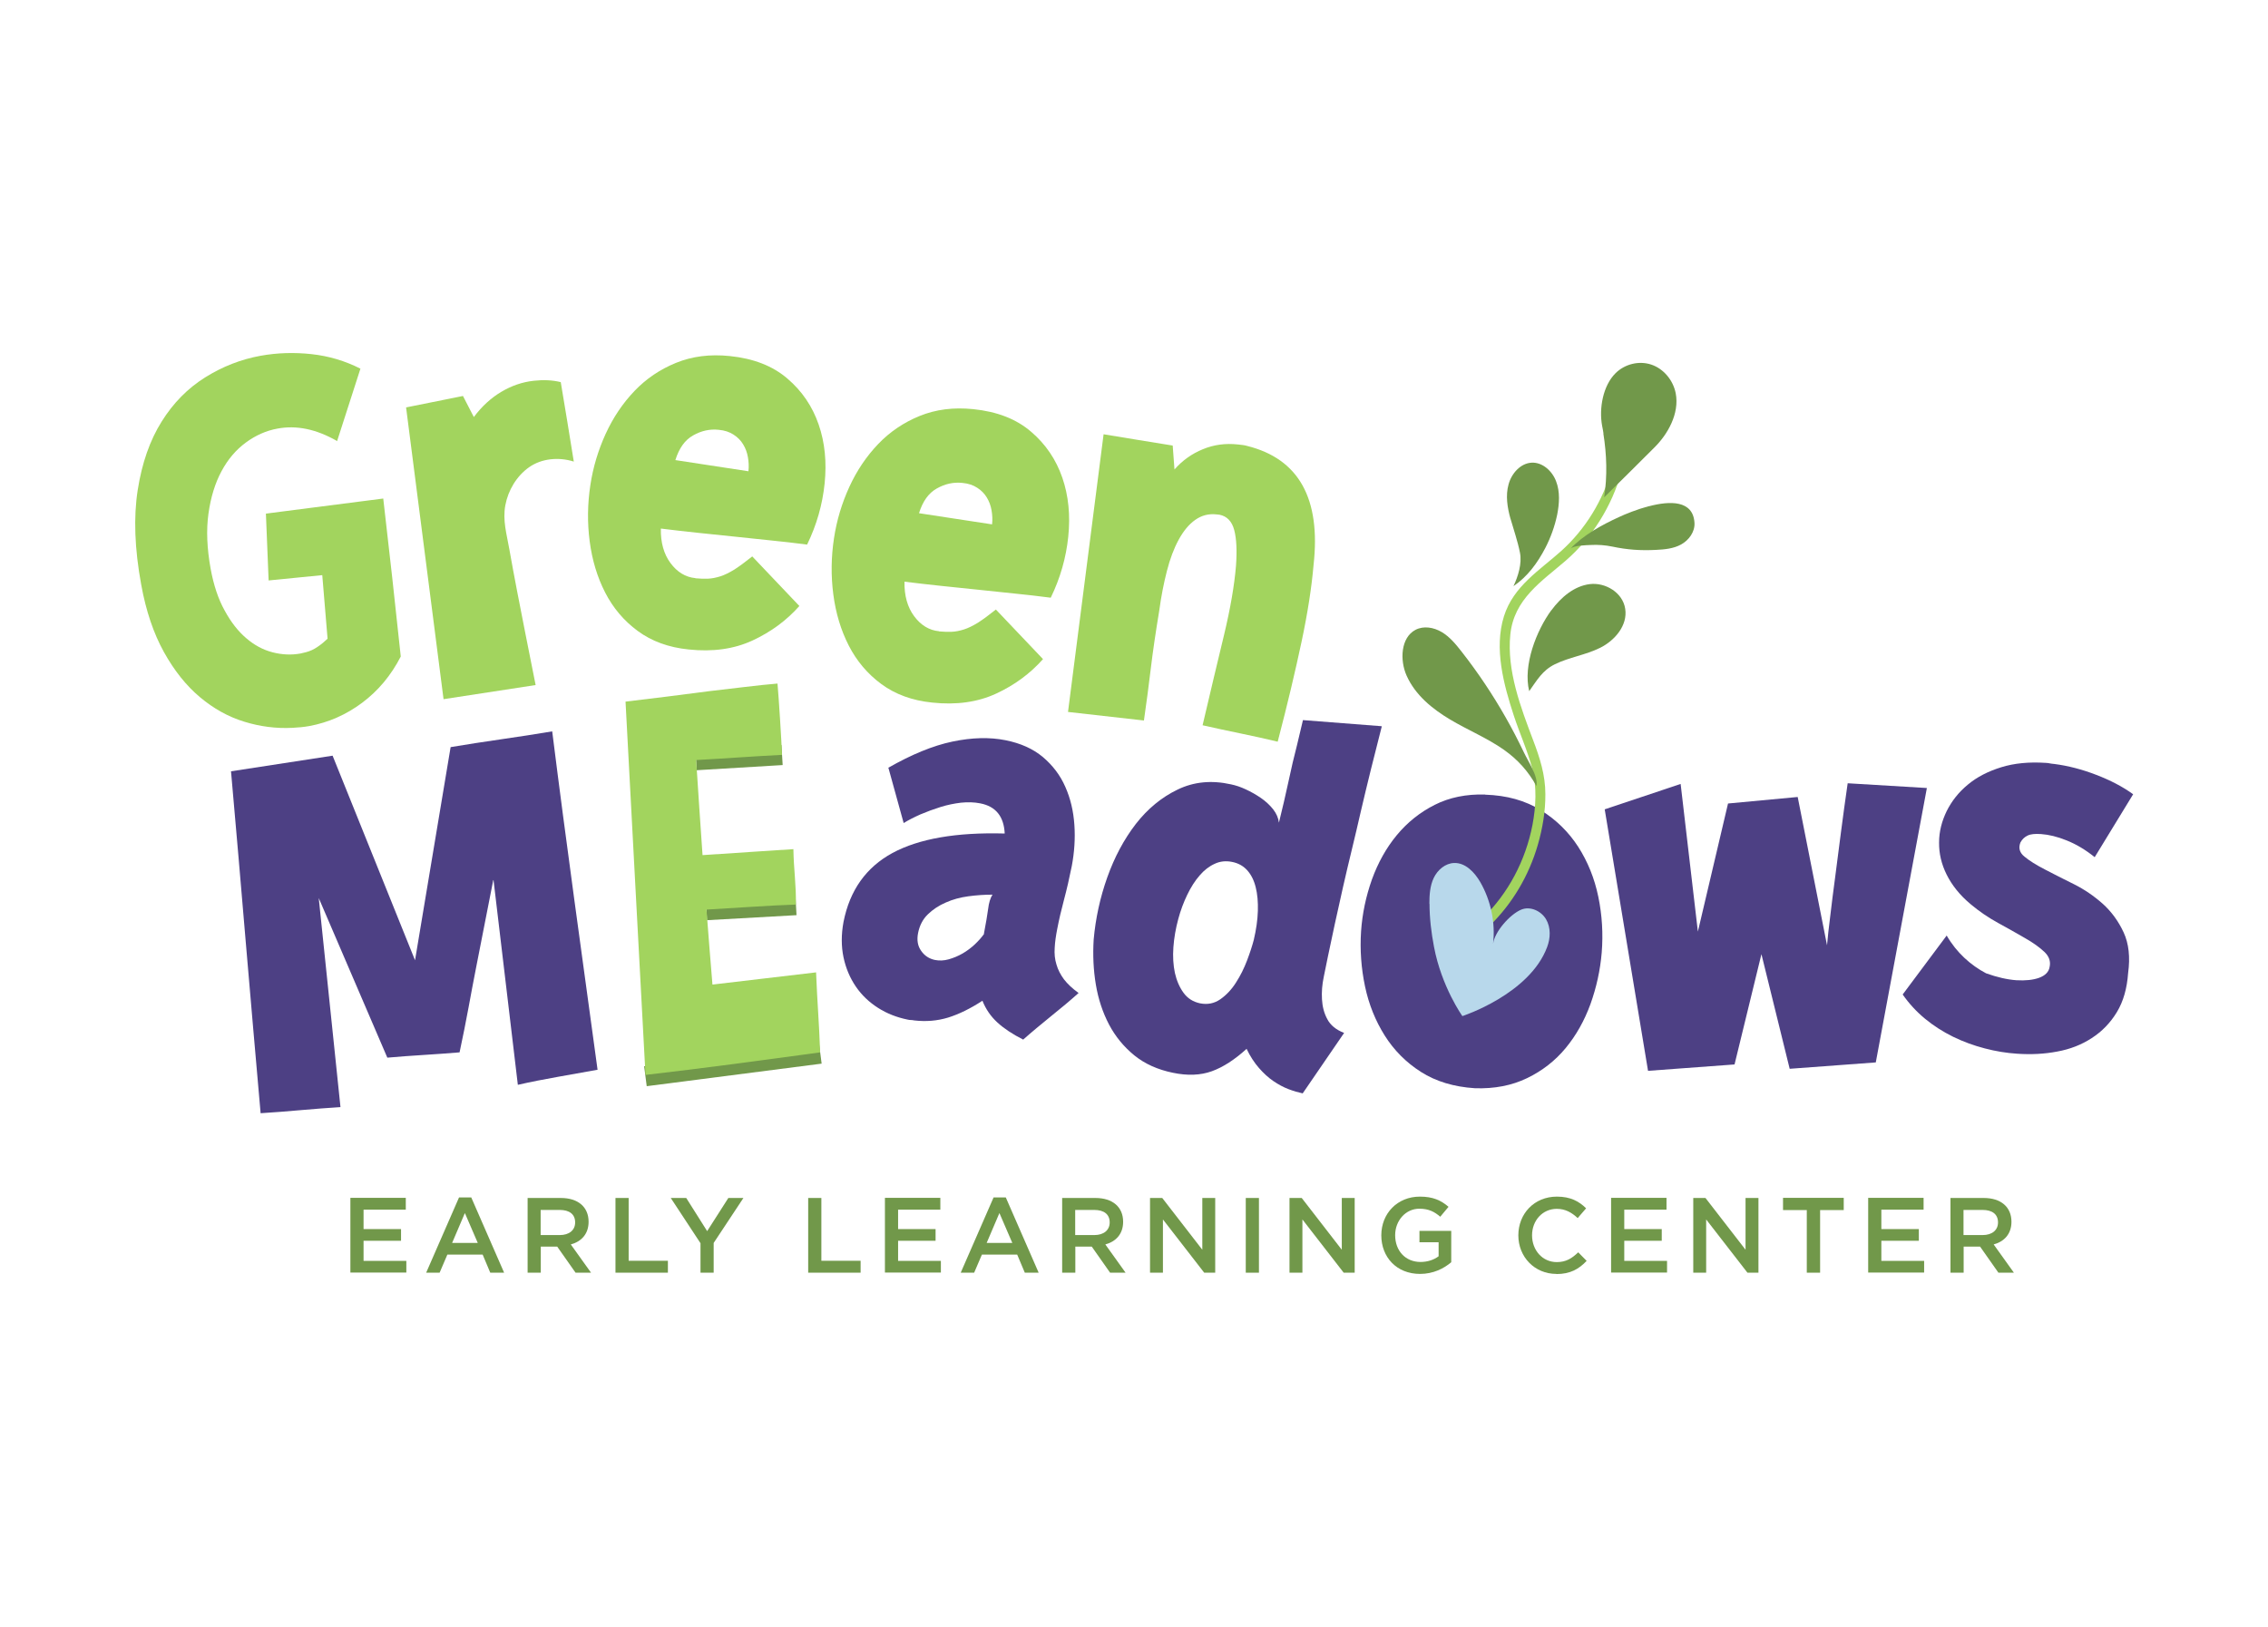 <?xml version="1.0" encoding="UTF-8"?> <svg xmlns="http://www.w3.org/2000/svg" id="Notes_and_Guides" data-name="Notes and Guides" viewBox="0 0 167 119.74"><defs><style> .cls-1 { fill: #4d4084; } .cls-1, .cls-2, .cls-3, .cls-4 { stroke-width: 0px; } .cls-2 { fill: #71984a; } .cls-3 { fill: #a2d45e; } .cls-4 { fill: #b8d8eb; } </style></defs><path class="cls-3" d="m24.79,32.45c-1.51-.86-2.96-1.16-4.35-.9-.84.15-1.62.5-2.34,1.03-.72.53-1.32,1.23-1.79,2.11-.47.87-.79,1.91-.96,3.12-.17,1.21-.11,2.56.16,4.06.22,1.2.56,2.23,1.03,3.07.46.85.99,1.53,1.59,2.04.59.51,1.24.86,1.94,1.04.7.18,1.38.21,2.05.09.06-.01.13-.03.21-.05.07-.02.14-.04.21-.05.3-.08.58-.21.84-.39.27-.18.51-.38.74-.6l-.39-4.68-3.95.39-.2-4.92,8.64-1.11c.23,1.98.45,3.91.66,5.81.21,1.9.42,3.84.63,5.82-.72,1.4-1.67,2.53-2.85,3.41-1.18.88-2.48,1.45-3.89,1.71-.39.07-.8.11-1.24.13-1.19.06-2.37-.09-3.54-.45-1.18-.36-2.27-.97-3.27-1.81-1.01-.85-1.89-1.95-2.65-3.32-.76-1.37-1.32-3.02-1.67-4.95-.49-2.66-.57-4.98-.26-6.97.31-1.99.9-3.67,1.76-5.04.86-1.38,1.93-2.46,3.21-3.26,1.28-.8,2.64-1.33,4.08-1.59,1.22-.22,2.47-.26,3.75-.12,1.28.14,2.48.5,3.6,1.07l-1.72,5.34Z"></path><path class="cls-3" d="m29.91,29.99l4.18-.84.8,1.55c.59-.79,1.27-1.41,2.03-1.86.76-.45,1.55-.72,2.38-.81.72-.08,1.38-.05,1.99.1.15.9.31,1.87.48,2.89.17,1.02.33,2.01.48,2.96-.57-.18-1.14-.23-1.7-.17-.61.07-1.14.27-1.6.59-.91.65-1.53,1.68-1.74,2.79-.21,1.12.1,2.13.29,3.22.37,2.09.78,4.17,1.19,6.25.25,1.26.5,2.52.75,3.77l-6.78,1.04-2.76-21.49Z"></path><path class="cls-3" d="m73.05,38.6c.04-.35.02-.69-.04-1.04-.06-.35-.18-.66-.35-.94-.17-.28-.4-.52-.7-.71-.3-.2-.66-.32-1.1-.36-.65-.07-1.28.07-1.88.41-.61.34-1.04.95-1.31,1.82l5.37.82Zm-3.91,7.88c.33.03.63.04.92.03.29-.01.59-.07.91-.17.32-.1.66-.27,1.04-.5.37-.24.81-.56,1.32-.97l3.47,3.65c-.94,1.06-2.09,1.91-3.45,2.54-1.36.63-2.93.85-4.71.66-1.48-.15-2.72-.61-3.74-1.36-1.02-.75-1.82-1.7-2.4-2.83-.58-1.13-.96-2.39-1.14-3.77-.18-1.38-.16-2.76.05-4.14.2-1.32.58-2.58,1.13-3.78.55-1.2,1.26-2.25,2.12-3.15.86-.9,1.88-1.59,3.06-2.07,1.18-.48,2.49-.65,3.95-.5,1.76.18,3.17.73,4.25,1.66,1.08.92,1.84,2.05,2.3,3.38s.6,2.78.44,4.34c-.16,1.56-.59,3.06-1.29,4.5-.91-.12-1.81-.22-2.7-.31-.89-.09-1.78-.18-2.67-.28-.91-.09-1.81-.19-2.7-.28-.89-.09-1.79-.2-2.7-.31-.02,1.03.22,1.88.71,2.54.49.66,1.1,1.04,1.84,1.11"></path><path class="cls-3" d="m81.27,31.97c.86.14,1.69.28,2.49.41.8.13,1.66.27,2.59.42l.13,1.76c.58-.66,1.28-1.16,2.09-1.49.82-.34,1.68-.45,2.59-.35.11.01.22.02.34.04.12.01.23.04.34.07,3.8.95,5.43,3.88,4.88,8.77-.14,1.63-.43,3.51-.88,5.63-.45,2.12-1.03,4.58-1.76,7.37-.83-.2-1.73-.4-2.7-.6-.97-.2-1.91-.4-2.83-.61.58-2.48,1.11-4.7,1.58-6.65.47-1.96.76-3.65.88-5.09.08-1.11.04-1.99-.13-2.63-.17-.64-.53-1.02-1.09-1.13l-.2-.02c-.59-.07-1.11.07-1.58.4-.47.33-.87.82-1.22,1.46-.35.64-.64,1.41-.87,2.31-.23.9-.42,1.86-.56,2.9-.26,1.57-.47,2.99-.62,4.24-.15,1.26-.32,2.54-.51,3.86l-5.59-.63,2.62-20.44Z"></path><path class="cls-3" d="m55.11,34.69c.04-.35.02-.69-.04-1.04-.06-.35-.18-.66-.35-.94-.17-.28-.4-.52-.7-.71-.3-.2-.66-.32-1.1-.36-.65-.07-1.28.07-1.88.41-.61.34-1.04.95-1.31,1.82l5.37.82Zm-3.91,7.88c.33.03.63.04.92.03.29-.01.59-.07.91-.17.32-.1.66-.27,1.04-.5.37-.24.81-.56,1.32-.97l3.47,3.65c-.94,1.06-2.09,1.91-3.45,2.54-1.36.63-2.93.85-4.71.66-1.48-.15-2.72-.61-3.74-1.36-1.02-.75-1.82-1.7-2.4-2.83-.58-1.13-.96-2.39-1.14-3.77-.18-1.38-.16-2.76.05-4.14.2-1.32.58-2.58,1.13-3.78.55-1.2,1.26-2.25,2.12-3.15.86-.9,1.88-1.59,3.06-2.07,1.18-.48,2.49-.65,3.95-.5,1.76.18,3.17.73,4.25,1.66,1.08.92,1.84,2.05,2.3,3.38s.6,2.78.44,4.34c-.16,1.56-.59,3.06-1.29,4.5-.91-.12-1.81-.22-2.7-.31-.89-.09-1.78-.18-2.67-.28-.91-.09-1.81-.19-2.7-.28-.89-.09-1.79-.2-2.7-.31-.02,1.03.22,1.88.71,2.54.49.66,1.1,1.04,1.84,1.11"></path><g><path class="cls-2" d="m29.88,89.05h-3.11v1.43h2.76v.86h-2.76v1.48h3.15v.86h-4.12v-5.5h4.08v.86Z"></path><path class="cls-2" d="m37.12,93.69h-1.02l-.56-1.33h-2.6l-.57,1.33h-.99l2.42-5.54h.9l2.42,5.54Zm-2.89-4.39l-.94,2.2h1.89l-.95-2.2Z"></path><path class="cls-2" d="m42.38,93.69l-1.35-1.92h-1.21v1.92h-.97v-5.5h2.45c1.27,0,2.04.67,2.04,1.75,0,.91-.54,1.46-1.31,1.67l1.49,2.08h-1.14Zm-1.16-4.62h-1.41v1.85h1.41c.69,0,1.13-.36,1.13-.93,0-.61-.43-.92-1.14-.92Z"></path><path class="cls-2" d="m45.32,88.19h.97v4.62h2.89v.88h-3.86v-5.5Z"></path><path class="cls-2" d="m52.55,93.69h-.97v-2.17l-2.19-3.33h1.14l1.54,2.44,1.56-2.44h1.11l-2.19,3.31v2.19Z"></path><path class="cls-2" d="m59.51,88.19h.97v4.62h2.89v.88h-3.86v-5.5Z"></path><path class="cls-2" d="m69.24,89.05h-3.11v1.43h2.76v.86h-2.76v1.48h3.15v.86h-4.12v-5.5h4.08v.86Z"></path><path class="cls-2" d="m76.48,93.69h-1.02l-.56-1.33h-2.6l-.57,1.33h-.99l2.42-5.54h.9l2.42,5.54Zm-2.89-4.39l-.94,2.2h1.89l-.95-2.2Z"></path><path class="cls-2" d="m81.74,93.69l-1.35-1.92h-1.21v1.92h-.97v-5.5h2.45c1.27,0,2.04.67,2.04,1.75,0,.91-.54,1.46-1.31,1.67l1.49,2.08h-1.14Zm-1.16-4.62h-1.41v1.85h1.41c.69,0,1.13-.36,1.13-.93,0-.61-.43-.92-1.14-.92Z"></path><path class="cls-2" d="m88.53,88.19h.95v5.5h-.81l-3.04-3.92v3.92h-.95v-5.5h.9l2.95,3.81v-3.81Z"></path><path class="cls-2" d="m92.7,88.19v5.5h-.97v-5.5h.97Z"></path><path class="cls-2" d="m98.8,88.19h.95v5.5h-.81l-3.04-3.92v3.92h-.95v-5.5h.9l2.95,3.81v-3.81Z"></path><path class="cls-2" d="m104.56,93.78c-1.72,0-2.85-1.23-2.85-2.84s1.18-2.85,2.84-2.85c.96,0,1.55.27,2.11.75l-.61.73c-.42-.36-.84-.59-1.54-.59-1.01,0-1.78.88-1.78,1.95,0,1.14.75,1.97,1.87,1.97.52,0,.99-.16,1.33-.42v-1.03h-1.41v-.84h2.34v2.31c-.54.46-1.32.86-2.3.86Z"></path><path class="cls-2" d="m114.6,93.78c-1.6,0-2.8-1.25-2.8-2.84s1.17-2.85,2.84-2.85c1.01,0,1.63.35,2.15.86l-.62.72c-.44-.41-.91-.68-1.54-.68-1.05,0-1.82.86-1.82,1.95s.76,1.97,1.82,1.97c.68,0,1.11-.27,1.58-.72l.62.63c-.57.6-1.2.97-2.23.97Z"></path><path class="cls-2" d="m122.71,89.05h-3.11v1.43h2.76v.86h-2.76v1.48h3.15v.86h-4.12v-5.5h4.08v.86Z"></path><path class="cls-2" d="m128.53,88.19h.95v5.5h-.81l-3.04-3.92v3.92h-.95v-5.5h.9l2.95,3.81v-3.81Z"></path><path class="cls-2" d="m134.01,93.69h-.97v-4.61h-1.75v-.9h4.47v.9h-1.74v4.61Z"></path><path class="cls-2" d="m141.64,89.05h-3.11v1.43h2.76v.86h-2.76v1.48h3.15v.86h-4.12v-5.5h4.08v.86Z"></path><path class="cls-2" d="m147.15,93.69l-1.35-1.92h-1.21v1.92h-.97v-5.5h2.45c1.27,0,2.04.67,2.04,1.75,0,.91-.54,1.46-1.31,1.67l1.49,2.08h-1.14Zm-1.16-4.62h-1.41v1.85h1.41c.69,0,1.13-.36,1.13-.93,0-.61-.43-.92-1.14-.92Z"></path></g><g><path class="cls-1" d="m36.32,64.79c-.23,1.14-.44,2.23-.64,3.26-.2,1.03-.4,2.05-.6,3.06-.2,1.01-.39,2.03-.58,3.06-.19,1.03-.41,2.13-.66,3.3-.83.07-1.7.13-2.63.19-.93.06-1.82.12-2.69.2l-5.05-11.75,1.6,15.39c-.92.06-1.88.13-2.89.22-1.01.09-2.01.17-2.99.23-.37-4.17-.73-8.35-1.09-12.55-.35-4.2-.72-8.4-1.09-12.62l7.48-1.15,6.07,15.06,2.62-15.69c1.18-.2,2.43-.39,3.74-.58,1.31-.19,2.55-.38,3.74-.58.52,4.15,1.07,8.29,1.63,12.41.56,4.12,1.13,8.28,1.71,12.5-.93.17-1.89.34-2.91.52-1.01.18-2,.37-2.96.59l-1.79-15.07Z"></path><path class="cls-1" d="m72.45,68.73c.15-.77.25-1.38.31-1.82.05-.44.16-.8.32-1.05-.58,0-1.17.04-1.77.12-.6.08-1.16.23-1.67.46-.51.22-.95.51-1.32.87-.37.36-.61.82-.72,1.38-.1.51-.03.95.23,1.31.25.36.59.58,1.02.67.32.06.66.05,1.01-.05.35-.1.69-.24,1.02-.43.33-.19.63-.42.9-.67.27-.26.5-.51.68-.77m-7.07-12.22c1.73-.99,3.31-1.64,4.75-1.94,1.44-.3,2.73-.33,3.89-.1,1.11.22,2.03.63,2.76,1.24.72.61,1.28,1.34,1.65,2.19.38.85.6,1.78.67,2.8.07,1.01,0,2.02-.19,3.03-.18.9-.37,1.72-.57,2.47-.2.75-.37,1.47-.5,2.15-.1.51-.17.98-.19,1.41-.03.43.01.84.13,1.22.11.39.3.75.55,1.09.26.34.62.68,1.08,1.01-.59.53-1.27,1.1-2.02,1.7-.75.61-1.44,1.18-2.06,1.73-.79-.4-1.42-.82-1.9-1.26-.48-.44-.85-.97-1.1-1.6-.89.58-1.73.99-2.53,1.24-.79.24-1.62.31-2.49.21-.09-.02-.17-.03-.24-.03-.08,0-.16-.01-.24-.03-.79-.16-1.52-.44-2.18-.86-.66-.42-1.21-.94-1.64-1.57-.43-.63-.74-1.35-.91-2.16-.17-.81-.17-1.68,0-2.6.46-2.33,1.66-4.02,3.61-5.08,1.95-1.05,4.7-1.53,8.26-1.43-.06-1.26-.66-2-1.8-2.22-.45-.09-.92-.1-1.42-.05-.5.06-1,.16-1.51.32-.51.16-1,.34-1.47.54-.47.21-.89.42-1.24.64l-1.13-4.09Z"></path><path class="cls-1" d="m88.36,73.86c.56.11,1.05.01,1.5-.3.44-.31.83-.72,1.15-1.23.33-.51.6-1.06.82-1.64s.38-1.08.49-1.5c.18-.77.28-1.47.3-2.13.02-.65-.03-1.24-.16-1.75-.13-.52-.34-.93-.63-1.25-.29-.32-.66-.52-1.11-.61-.45-.09-.88-.05-1.28.14-.4.18-.78.47-1.11.86-.34.39-.64.86-.91,1.42-.27.56-.49,1.15-.66,1.78-.19.7-.31,1.39-.36,2.08-.05.69-.01,1.32.11,1.89.13.57.34,1.06.64,1.47.3.41.7.66,1.21.77m13.38-20.37c-.55,2.14-1.07,4.23-1.55,6.29-.2.87-.41,1.78-.64,2.72-.23.94-.45,1.88-.66,2.8-.21.92-.41,1.82-.6,2.7-.19.87-.36,1.67-.51,2.4-.09.45-.2.96-.31,1.52-.12.57-.16,1.11-.13,1.64.03.53.15,1.02.39,1.46.23.45.65.79,1.24,1.02l-3.05,4.45c-.32-.07-.67-.17-1.04-.31-.37-.14-.74-.34-1.11-.59-.37-.25-.73-.58-1.07-.97-.34-.39-.65-.86-.91-1.41-.88.8-1.73,1.35-2.56,1.65-.83.3-1.79.34-2.88.11-1.11-.23-2.05-.65-2.83-1.28-.77-.63-1.39-1.38-1.86-2.27-.46-.88-.79-1.86-.97-2.94-.18-1.07-.23-2.18-.16-3.32.14-1.55.47-3.08,1-4.57s1.23-2.8,2.1-3.93c.87-1.12,1.9-1.97,3.09-2.54,1.18-.57,2.49-.7,3.92-.38.34.07.71.19,1.09.37.39.18.76.39,1.11.63.35.24.65.52.9.83.25.32.39.65.43.99.25-1.02.49-2.02.7-3.01.21-.99.42-1.89.63-2.69.21-.91.44-1.85.44-1.85l5.79.45Z"></path><path class="cls-1" d="m109.36,58.5c1.59.05,2.95.43,4.09,1.14,1.13.7,2.05,1.6,2.76,2.7.7,1.09,1.2,2.32,1.48,3.68.28,1.36.36,2.73.25,4.1-.11,1.31-.39,2.57-.83,3.8-.45,1.23-1.06,2.31-1.83,3.24-.77.93-1.72,1.67-2.84,2.21-1.12.54-2.4.79-3.84.74-1.55-.1-2.87-.5-3.97-1.2-1.1-.7-1.99-1.6-2.67-2.68-.68-1.08-1.17-2.29-1.45-3.62-.28-1.33-.38-2.68-.29-4.05.09-1.31.36-2.58.8-3.82.45-1.24,1.06-2.33,1.83-3.26.77-.93,1.7-1.68,2.79-2.23,1.09-.55,2.33-.8,3.72-.76"></path><path class="cls-1" d="m141.88,58.02l-3.76,20.19-6.34.47-2.08-8.44-1.98,8.12-6.37.47-3.19-19.25,5.59-1.87,1.27,10.87,2.22-9.43,5.13-.48,2.16,10.92c.05-.59.13-1.32.24-2.18.1-.86.22-1.81.36-2.85.13-1.04.28-2.15.43-3.33.15-1.18.32-2.37.49-3.57l5.83.35Z"></path><path class="cls-1" d="m154.25,63.11c-.68-.55-1.37-.96-2.07-1.24-.69-.28-1.32-.43-1.89-.47-.44-.03-.77,0-.99.11-.23.11-.4.27-.53.51-.16.41-.06.76.31,1.05.36.3.86.61,1.5.94.63.33,1.34.69,2.13,1.08.78.39,1.49.88,2.13,1.45.64.58,1.15,1.28,1.53,2.1.38.82.49,1.82.33,2.99-.08,1.13-.35,2.09-.83,2.88-.48.79-1.09,1.42-1.85,1.91-.75.49-1.6.82-2.54.99-.94.18-1.92.23-2.95.16-.78-.05-1.58-.18-2.38-.39-.81-.21-1.58-.49-2.34-.86-.75-.37-1.44-.81-2.07-1.33-.63-.52-1.18-1.12-1.64-1.78l3.24-4.34c.37.64.81,1.18,1.3,1.64.49.46,1.03.84,1.6,1.14.81.29,1.55.46,2.23.51.67.04,1.24-.02,1.68-.18.45-.17.71-.43.77-.8.09-.41-.04-.78-.39-1.11-.35-.33-.82-.67-1.42-1.01-.6-.35-1.26-.72-1.99-1.12-.73-.4-1.4-.86-2.02-1.38-.79-.66-1.37-1.39-1.76-2.17-.39-.78-.57-1.57-.56-2.37,0-.8.2-1.57.56-2.31.37-.74.88-1.39,1.56-1.95.67-.56,1.49-.98,2.46-1.28.97-.3,2.06-.4,3.28-.32.11,0,.21.02.31.04.1.02.2.03.31.04,1.02.13,2.05.4,3.09.8,1.04.4,1.95.87,2.72,1.43l-2.83,4.63Z"></path><path class="cls-2" d="m47.62,79.96l-.19-1.47,12.88-1.66.19,1.47-12.88,1.66Zm4.44-12.22l-.08-1.48,6.59-.37.08,1.48-6.59.37Zm-.76-11.04l-.09-1.48,6.33-.38.09,1.48-6.33.38Z"></path><g><path class="cls-3" d="m109.7,68.14c1.65-1.61,2.87-3.66,3.53-5.93.35-1.2.57-2.49.56-3.75,0-1.41-.41-2.68-.9-3.97-.91-2.4-1.95-5.13-1.68-7.77.26-2.62,2.31-3.92,4.07-5.44,1.96-1.7,3.39-3.99,4.12-6.56.14-.48-.57-.68-.71-.21-.66,2.34-1.95,4.44-3.71,6.03-1.6,1.44-3.54,2.6-4.24,4.83-.74,2.37-.02,5.02.72,7.29.43,1.31,1.01,2.58,1.36,3.91.35,1.36.28,2.79.02,4.16-.51,2.63-1.79,5.04-3.66,6.86-.35.34.17.89.52.55"></path><path class="cls-2" d="m110.76,55.21c-1.25-.88-2.67-1.46-3.98-2.24-1.31-.78-2.57-1.8-3.21-3.24-.51-1.15-.42-2.79.65-3.36.6-.32,1.35-.19,1.94.16.59.35,1.04.9,1.47,1.45,1.19,1.52,2.27,3.13,3.23,4.82.48.84.93,1.71,1.35,2.59.29.62,1.08,1.79.92,2.47-.6-1.08-1.37-1.94-2.36-2.64"></path><path class="cls-2" d="m114.23,44.93c.71-.96,1.68-1.79,2.83-1.93,1.15-.14,2.43.62,2.61,1.82.19,1.23-.78,2.34-1.85,2.87s-2.27.69-3.33,1.21c-.92.45-1.32,1.18-1.89,1.98-.47-1.9.53-4.46,1.63-5.96"></path><path class="cls-2" d="m118.07,31.91c-.03-.19-.06-.38-.1-.56-.24-1.28.06-2.96.99-3.88.69-.68,1.73-.93,2.63-.63.9.3,1.61,1.14,1.8,2.12.28,1.48-.58,3-1.57,3.98-1.23,1.23-2.46,2.45-3.7,3.67.24-1.57.19-3.14-.06-4.7"></path><path class="cls-2" d="m111.22,38.18c-.23-.82-.37-1.7-.14-2.52.22-.82.89-1.56,1.7-1.6.79-.04,1.51.6,1.8,1.37.3.77.24,1.65.08,2.46-.18.86-.48,1.69-.88,2.46-.58,1.11-1.31,2.1-2.34,2.8.34-.71.64-1.67.48-2.46-.17-.86-.46-1.68-.7-2.52"></path><path class="cls-2" d="m121.41,37.27c1.55-.41,3.26-.46,3.36,1.22.04.67-.42,1.28-.98,1.59-.56.31-1.22.37-1.85.4-1.13.06-2.12-.01-3.21-.24-.53-.11-1.07-.15-1.61-.12-.34.02-1.25.02-1.5.29.96-1.02,2.35-1.78,3.6-2.35.45-.21,1.3-.56,2.2-.8"></path></g><path class="cls-4" d="m105.25,66.54c0-.65.04-1.32.32-1.91.28-.59.85-1.08,1.5-1.1.84-.03,1.51.69,1.93,1.41.78,1.36,1.12,2.98.94,4.54.11-.89,1.25-2.18,2.08-2.52.66-.27,1.46.1,1.82.71.36.61.33,1.39.08,2.05-1.3,3.48-6.24,5.08-6.24,5.08,0,0-1.53-2.14-2.09-5.1-.2-1.05-.33-2.11-.33-3.18"></path><path class="cls-3" d="m60.1,71.58c-2.64.3-5,.6-7.64.9-.15-1.83-.3-3.67-.44-5.52,2.15-.12,4.68-.31,6.58-.37.04-1.35-.16-2.61-.18-4.08-1.58.09-4.57.31-6.69.44-.16-2.31-.32-4.64-.47-7,2.09-.11,4.26-.28,6.32-.38-.02-.81-.24-4.28-.33-5.25-1.38.11-3.33.37-5.03.56-2.04.27-4.12.53-6.16.77.23,4.31.46,8.63.69,12.94.26,4.85.52,9.69.78,14.54,4.29-.49,8.84-1.11,12.86-1.66-.08-2.3-.21-3.6-.3-5.9Z"></path></g></svg> 